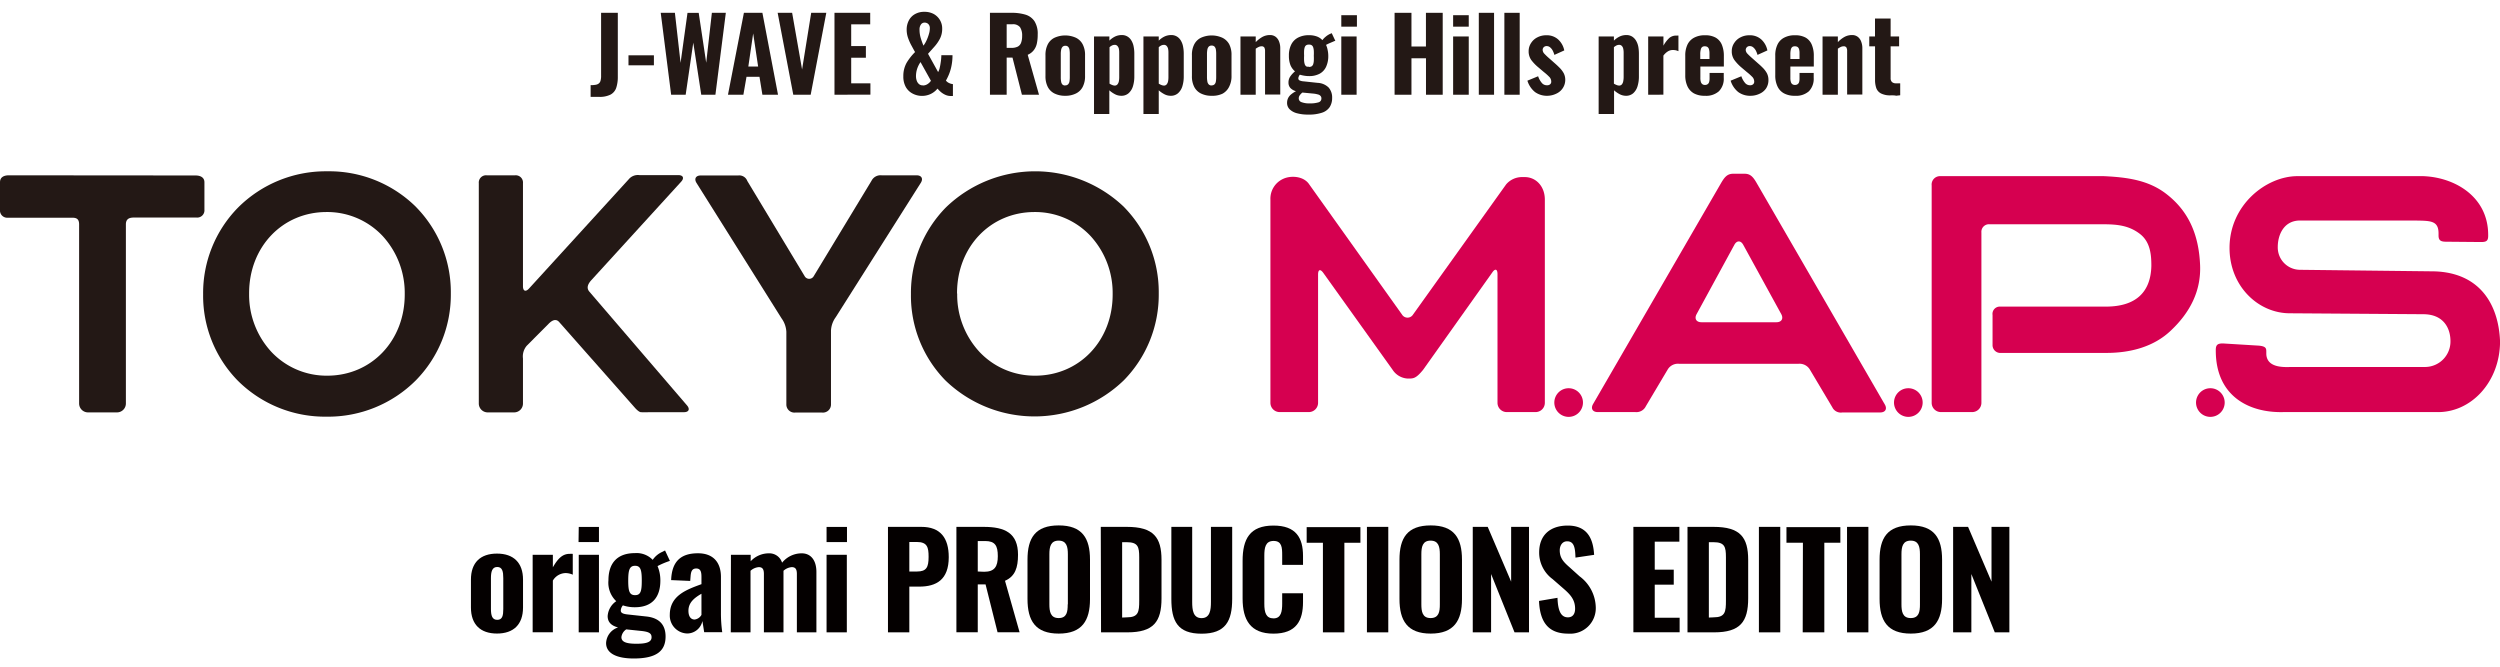 <svg id="レイヤー_1" data-name="レイヤー 1" xmlns="http://www.w3.org/2000/svg" width="480" height="128" viewBox="0 0 480 128"><path d="M380.43,77.34a1.78,1.78,0,0,1-1.78,1.78h-6a1.78,1.78,0,0,1-1.77-1.78V35.6a1.61,1.61,0,0,1,1.57-1.78h31.45c4.57.21,8.61.78,12,3.39,4.26,3.27,6.28,7.76,6.52,13.73.19,4.85-1.86,9-5.64,12.55-3.22,3.06-7.65,4.27-12.34,4.27H384.23a1.5,1.5,0,0,1-1.66-1.55V60.47a1.4,1.4,0,0,1,1.48-1.6H404.3c5.78,0,8.64-2.76,8.76-7.81,0-2.07-.16-4.59-2.21-6.16s-4.23-1.84-7-1.84H382a1.45,1.45,0,0,0-1.57,1.57Z" fill="#d60050"/><path d="M467.37,52.1l-25.87-.3a4.29,4.29,0,0,1-4.17-4.39c0-2.18,1.06-5,4.17-5.07h22.12c2.95.06,4.58-.05,4.58,2.47v.41c0,1,.5,1.19,1.49,1.19l6.67.06c1,0,1.37-.21,1.37-1.19v-.17c0-7.82-7.23-11.46-13.41-11.29h-23.2c-6,0-13.05,5.52-13.05,13.78,0,7.39,5.55,12.55,11.57,12.55h0l25.62.18c3.9,0,5.23,2.68,5.23,5.18a4.89,4.89,0,0,1-4.82,4.95h-25.6c-1.11,0-4.85.38-4.94-2.51v-.29c0-.7.05-1.17-1.48-1.3l-6.86-.42c-1,0-1.36.26-1.36,1.25v.12c0,8.77,6.4,12,13.05,11.81h29.31c6.65.19,12.22-5.8,12.22-13.6C479.72,58.42,476.11,52.35,467.37,52.1Z" fill="#d60050"/><path d="M296.61,77.34a1.78,1.78,0,0,1-1.78,1.78H289.3a1.78,1.78,0,0,1-1.78-1.78V52.64c0-1-.46-1.13-1-.33L273.24,71c-1.45,1.78-1.94,1.68-3,1.68A3.68,3.68,0,0,1,267.38,71L254.07,52.39c-.58-.8-1-.65-1,.33V77.34a1.78,1.78,0,0,1-1.78,1.78h-5.59a1.78,1.78,0,0,1-1.78-1.78v-39a4.18,4.18,0,0,1,2.45-4c1.47-.69,3.94-.55,5,1.06l17.82,25a1.24,1.24,0,0,0,2.11,0l17.88-25A4,4,0,0,1,292.29,34h.47c2.11,0,3.85,1.74,3.85,4.33Z" fill="#d60050"/><path d="M326.68,61.87c-1,0-1.4-.7-.93-1.56L333,47c.47-.86,1.23-.86,1.7,0L342,60.31c.47.86.06,1.56-.92,1.56Zm10.68-26.59c-.69-1.21-1.21-1.92-2.39-1.92h-2.2c-1.18,0-1.7.71-2.4,1.92l-24.5,42.3c-.49.85-.09,1.54.89,1.54H314A2,2,0,0,0,316,78l4.2-7.06a2.29,2.29,0,0,1,2.22-1.09H345.3A2.3,2.3,0,0,1,347.52,71l4.28,7.19a1.81,1.81,0,0,0,1.94,1H361c1,0,1.38-.69.88-1.54Z" fill="#d60050"/><path d="M303.93,77.28a2.75,2.75,0,1,1-2.75-2.74,2.75,2.75,0,0,1,2.75,2.74" fill="#d60050"/><path d="M369.15,77.28a2.75,2.75,0,1,1-2.75-2.74,2.75,2.75,0,0,1,2.75,2.74" fill="#d60050"/><path d="M427.14,77.28a2.75,2.75,0,1,1-2.74-2.74,2.75,2.75,0,0,1,2.74,2.74" fill="#d60050"/><path d="M47.83,56.29c0-8.88,6.39-15.58,14.87-15.58a14.58,14.58,0,0,1,10.79,4.63,16.17,16.17,0,0,1,4.22,11.08v.13c0,8.88-6.4,15.58-14.88,15.58A14.54,14.54,0,0,1,52.05,67.5a16.16,16.16,0,0,1-4.22-11.08Zm32.1-16.5a23.7,23.7,0,0,0-17.1-6.9,23.81,23.81,0,0,0-17.16,7A23.41,23.41,0,0,0,39,56.42v.13a23.29,23.29,0,0,0,6.62,16.5A23.72,23.72,0,0,0,62.7,80a23.82,23.82,0,0,0,17.17-7,23.44,23.44,0,0,0,6.69-16.57v-.13a23.34,23.34,0,0,0-6.63-16.5" fill="#231815"/><path d="M113.16,56c-.62-.72-.27-1.49.36-2.19l17.26-18.92c.64-.7.39-1.27-.56-1.27h-7.46a2.29,2.29,0,0,0-2.06.82L101.57,55.4c-.64.7-1.16.5-1.16-.45V35.17a1.39,1.39,0,0,0-1.51-1.51H93.44a1.39,1.39,0,0,0-1.51,1.51v42.3a1.71,1.71,0,0,0,1.71,1.71H98.7a1.7,1.7,0,0,0,1.71-1.71V68.83a3.15,3.15,0,0,1,.73-2.45l4.22-4.24c.67-.67,1.39-1,2-.31l14.56,16.48s.67.78,1.12.83a14.61,14.61,0,0,0,1.56,0h6.71c.94,0,1.21-.58.6-1.3Z" fill="#231815"/><path d="M169.28,33.66a1.94,1.94,0,0,0-1.95,1.05L156.25,53a1,1,0,0,1-1.77,0l-11-18.26a1.64,1.64,0,0,0-1.74-1.05h-7.2c-.95,0-1.31.65-.8,1.45l16.33,26a4.82,4.82,0,0,1,.91,2.56v14a1.55,1.55,0,0,0,1.72,1.51h5.13a1.55,1.55,0,0,0,1.72-1.51V63.45a4.75,4.75,0,0,1,.92-2.56l16.32-25.78c.51-.8.15-1.45-.8-1.45Z" fill="#231815"/><path d="M183.75,56.29c0-8.88,6.4-15.58,14.88-15.58a14.58,14.58,0,0,1,10.78,4.63,16.17,16.17,0,0,1,4.22,11.08v.13c0,8.88-6.4,15.58-14.88,15.58A14.54,14.54,0,0,1,188,67.5a16.16,16.16,0,0,1-4.22-11.08Zm32.11-16.5a24.65,24.65,0,0,0-34.27.06,23.46,23.46,0,0,0-6.69,16.57v.13a23.26,23.26,0,0,0,6.63,16.5A24.64,24.64,0,0,0,215.79,73a23.44,23.44,0,0,0,6.69-16.57v-.13a23.33,23.33,0,0,0-6.62-16.5" fill="#231815"/><path d="M1.71,33.66C.77,33.66,0,34,0,35v5.29a1.39,1.39,0,0,0,1.51,1.51H13.88c.95,0,1.31.37,1.31,1.32V77.47a1.71,1.71,0,0,0,1.72,1.71h5.55a1.71,1.71,0,0,0,1.71-1.71V43.09c0-1,.57-1.32,1.52-1.32H37.74a1.39,1.39,0,0,0,1.51-1.51V35c0-.94-.77-1.31-1.71-1.31Z" fill="#231815"/><path d="M113.4,18.6V16.35a5.19,5.19,0,0,0,.95-.07A1.28,1.28,0,0,0,115,16a1,1,0,0,0,.31-.54,3.22,3.22,0,0,0,.1-.91V2.46h3.21V14.72a6.63,6.63,0,0,1-.31,2.16,2.31,2.31,0,0,1-1.1,1.29,4.64,4.64,0,0,1-2.21.43Z" fill="#231815"/><path d="M120.67,12.54V10.62h4.88v1.92Z" fill="#231815"/><path d="M128.86,18.19l-2-15.73h2.72l1.09,9.61L132,2.47h2.15l1.44,9.58,1.09-9.59h2.68l-2,15.73h-2.72l-1.53-10-1.46,10Z" fill="#231815"/><path d="M139.77,18.19l3.06-15.73h3.55l3,15.73h-3l-.56-3.45h-2.49l-.6,3.45Zm3.91-5.42h1.88l-.95-6.35Z" fill="#231815"/><path d="M152.31,18.19l-3-15.73h2.78L154,13.34l1.75-10.88h2.9l-3,15.73Z" fill="#231815"/><path d="M160.22,18.19V2.46h6.86V4.67h-3.65V8.85h2.82v2.23h-2.82V16h3.69v2.17Z" fill="#231815"/><path d="M177.09,18.41a3.82,3.82,0,0,1-1.9-.46,3.17,3.17,0,0,1-1.3-1.29,4.08,4.08,0,0,1-.45-2,5.16,5.16,0,0,1,.64-2.62A10.46,10.46,0,0,1,175.69,10c-.26-.46-.51-.93-.77-1.4a9.74,9.74,0,0,1-.61-1.43,4.81,4.81,0,0,1-.23-1.44,3.78,3.78,0,0,1,.4-1.77,2.93,2.93,0,0,1,1.16-1.23,3.52,3.52,0,0,1,1.86-.46,3.66,3.66,0,0,1,1.76.41,3.15,3.15,0,0,1,1.64,2.84,4.11,4.11,0,0,1-.45,1.94A7.4,7.4,0,0,1,179.37,9l-1.19,1.33,1.94,3.51a3,3,0,0,0,.32-.89c.09-.38.15-.78.21-1.21s.08-.81.09-1.14h2.14a10.2,10.2,0,0,1-.17,1.91,8.75,8.75,0,0,1-.44,1.59,10.2,10.2,0,0,1-.65,1.37,1.5,1.5,0,0,0,.58.46,2.13,2.13,0,0,0,.76.22v2.28l-.25,0-.24,0a2.47,2.47,0,0,1-1-.24,3.78,3.78,0,0,1-.83-.53,6.49,6.49,0,0,1-.64-.65,3.77,3.77,0,0,1-1.24,1A3.84,3.84,0,0,1,177.09,18.41Zm.1-2a1.6,1.6,0,0,0,.89-.26,2.23,2.23,0,0,0,.66-.64l-2-3.59a5,5,0,0,0-.66,1.33,4.52,4.52,0,0,0-.21,1.35,2.59,2.59,0,0,0,.15.91,1.49,1.49,0,0,0,.45.65A1.07,1.07,0,0,0,177.19,16.39Zm.11-7.64a5.29,5.29,0,0,0,.59-1,7.81,7.81,0,0,0,.45-1.2,3.77,3.77,0,0,0,.19-1.14,1.1,1.1,0,0,0-.29-.81,1,1,0,0,0-.7-.28.84.84,0,0,0-.73.38,1.6,1.6,0,0,0-.26,1,5.56,5.56,0,0,0,.24,1.61A14.87,14.87,0,0,0,177.3,8.75Z" fill="#231815"/><path d="M190.07,18.19V2.46h4.08a9.15,9.15,0,0,1,2.73.35,3.19,3.19,0,0,1,1.75,1.28,4.47,4.47,0,0,1,.61,2.52,8.05,8.05,0,0,1-.16,1.72,3.23,3.23,0,0,1-.59,1.3,2.89,2.89,0,0,1-1.17.89l2.17,7.67h-3.28l-1.81-7.13h-1.12v7.13Zm3.21-9h.93a2.58,2.58,0,0,0,1.22-.25,1.38,1.38,0,0,0,.63-.77,3.62,3.62,0,0,0,.19-1.27,2.9,2.9,0,0,0-.4-1.67,1.7,1.7,0,0,0-1.49-.57h-1.08Z" fill="#231815"/><path d="M204.52,18.39a4.51,4.51,0,0,1-2.06-.44,2.88,2.88,0,0,1-1.29-1.27,4.48,4.48,0,0,1-.44-2.08v-4a4.48,4.48,0,0,1,.44-2.08,2.88,2.88,0,0,1,1.29-1.27,5,5,0,0,1,4.12,0,2.9,2.9,0,0,1,1.3,1.27,4.35,4.35,0,0,1,.45,2.08v4a4.35,4.35,0,0,1-.45,2.08,2.9,2.9,0,0,1-1.3,1.27A4.48,4.48,0,0,1,204.52,18.39Zm0-2a.7.7,0,0,0,.56-.21,1,1,0,0,0,.26-.56,5.13,5.13,0,0,0,.06-.83V10.36a5,5,0,0,0-.06-.83A1.12,1.12,0,0,0,205.1,9a.7.7,0,0,0-.56-.21A.73.73,0,0,0,204,9a1.12,1.12,0,0,0-.26.57,4,4,0,0,0-.07.83v4.45a4.15,4.15,0,0,0,.07.83,1,1,0,0,0,.26.56A.73.73,0,0,0,204.54,16.41Z" fill="#231815"/><path d="M210.05,21.89V7H213V7.8A4.08,4.08,0,0,1,214.12,7a3,3,0,0,1,1.24-.27,2.06,2.06,0,0,1,1.14.3,2.19,2.19,0,0,1,.76.81A3.41,3.41,0,0,1,217.67,9a6.75,6.75,0,0,1,.12,1.27v4.39a6.27,6.27,0,0,1-.27,1.92,2.94,2.94,0,0,1-.83,1.32,2.07,2.07,0,0,1-1.43.49,2.59,2.59,0,0,1-1.17-.29,5.28,5.28,0,0,1-1.1-.76v4.55ZM214,16.43a.66.66,0,0,0,.55-.23,1.35,1.35,0,0,0,.27-.59,4.18,4.18,0,0,0,.07-.82v-4.7a3.38,3.38,0,0,0-.07-.74,1.17,1.17,0,0,0-.28-.53.67.67,0,0,0-.52-.21,1.25,1.25,0,0,0-.53.13,2.37,2.37,0,0,0-.46.32v7a2.54,2.54,0,0,0,.46.24A1.44,1.44,0,0,0,214,16.43Z" fill="#231815"/><path d="M219.54,21.89V7h2.94V7.8A4.08,4.08,0,0,1,223.61,7a3,3,0,0,1,1.24-.27,2.06,2.06,0,0,1,1.14.3,2.19,2.19,0,0,1,.76.81A3.41,3.41,0,0,1,227.16,9a6.75,6.75,0,0,1,.12,1.27v4.39a6.27,6.27,0,0,1-.27,1.92,2.94,2.94,0,0,1-.83,1.32,2.07,2.07,0,0,1-1.43.49,2.59,2.59,0,0,1-1.17-.29,5.28,5.28,0,0,1-1.1-.76v4.55Zm3.91-5.46a.66.66,0,0,0,.55-.23,1.35,1.35,0,0,0,.27-.59,4.18,4.18,0,0,0,.07-.82v-4.7a3.38,3.38,0,0,0-.07-.74,1.17,1.17,0,0,0-.28-.53.67.67,0,0,0-.52-.21,1.25,1.25,0,0,0-.53.13,2.37,2.37,0,0,0-.46.32v7a2.54,2.54,0,0,0,.46.24A1.44,1.44,0,0,0,223.45,16.43Z" fill="#231815"/><path d="M232.64,18.39a4.48,4.48,0,0,1-2.06-.44,2.88,2.88,0,0,1-1.29-1.27,4.36,4.36,0,0,1-.44-2.08v-4a4.36,4.36,0,0,1,.44-2.08,2.88,2.88,0,0,1,1.29-1.27,5,5,0,0,1,4.12,0A3,3,0,0,1,236,8.48a4.35,4.35,0,0,1,.45,2.08v4a4.35,4.35,0,0,1-.45,2.08A3,3,0,0,1,234.7,18,4.51,4.51,0,0,1,232.64,18.39Zm0-2a.73.73,0,0,0,.56-.21,1,1,0,0,0,.25-.56,5.13,5.13,0,0,0,.06-.83V10.36a5,5,0,0,0-.06-.83,1.11,1.11,0,0,0-.25-.57.73.73,0,0,0-.56-.21.74.74,0,0,0-.57.21,1.2,1.2,0,0,0-.26.57,4.86,4.86,0,0,0-.07.83v4.45a5,5,0,0,0,.07.83,1.08,1.08,0,0,0,.26.56A.74.74,0,0,0,232.66,16.41Z" fill="#231815"/><path d="M238.17,18.19V7h2.93V8.09a5.64,5.64,0,0,1,1.28-1,3,3,0,0,1,1.43-.36,1.77,1.77,0,0,1,1.13.35,2.06,2.06,0,0,1,.65.92,3.49,3.49,0,0,1,.22,1.29v8.86h-2.92V9.82a1.44,1.44,0,0,0-.14-.7.61.61,0,0,0-.56-.23,1.34,1.34,0,0,0-.51.12,4,4,0,0,0-.58.34v8.84Z" fill="#231815"/><path d="M251.16,22a7.86,7.86,0,0,1-2.12-.25,3.15,3.15,0,0,1-1.41-.75,1.69,1.69,0,0,1-.51-1.27,2.07,2.07,0,0,1,.22-.94,2.29,2.29,0,0,1,.63-.73,5,5,0,0,1,.86-.55,2.33,2.33,0,0,1-1.06-.6,1.49,1.49,0,0,1-.38-1.05,2,2,0,0,1,.33-1.16,4.89,4.89,0,0,1,.92-1,3.13,3.13,0,0,1-.88-1.21,4.94,4.94,0,0,1-.29-1.81,4.59,4.59,0,0,1,.45-2.13,3,3,0,0,1,1.31-1.33,4.36,4.36,0,0,1,2.09-.46,4.27,4.27,0,0,1,1.51.24,2.68,2.68,0,0,1,1.07.71,3.13,3.13,0,0,1,.57-.61,3.77,3.77,0,0,1,.83-.56l.39-.17.7,1.48c-.13,0-.31.1-.53.19l-.68.29c-.23.11-.42.2-.58.29a4,4,0,0,1,.31,1,5.33,5.33,0,0,1,.12,1.12,4.85,4.85,0,0,1-.41,2.06,2.89,2.89,0,0,1-1.22,1.34,4.18,4.18,0,0,1-2.08.47,5.34,5.34,0,0,1-.92-.08,6.33,6.33,0,0,1-.83-.19,1.27,1.27,0,0,0-.2.34.85.85,0,0,0-.09.38.42.42,0,0,0,.22.37,2.16,2.16,0,0,0,.81.19l2.7.29a3.2,3.2,0,0,1,2.09.9,2.88,2.88,0,0,1,.67,2,3.18,3.18,0,0,1-.47,1.75,2.83,2.83,0,0,1-1.48,1.08A7.88,7.88,0,0,1,251.16,22Zm.35-2.15a5.27,5.27,0,0,0,1.64-.2.75.75,0,0,0,.56-.76.68.68,0,0,0-.15-.45.89.89,0,0,0-.5-.3,4.77,4.77,0,0,0-1-.18l-2-.19a2.2,2.2,0,0,0-.35.33,1.55,1.55,0,0,0-.26.37,1,1,0,0,0-.09.42.76.76,0,0,0,.49.71A4.15,4.15,0,0,0,251.51,19.85Zm-.19-7a1,1,0,0,0,.5-.11.8.8,0,0,0,.3-.37,2.56,2.56,0,0,0,.13-.66,9.37,9.37,0,0,0,0-1,9,9,0,0,0,0-1,2.75,2.75,0,0,0-.13-.66.78.78,0,0,0-.3-.38.93.93,0,0,0-.5-.11,1,1,0,0,0-.5.11.75.75,0,0,0-.3.37,2.56,2.56,0,0,0-.13.66,9.17,9.17,0,0,0,0,1,8.77,8.77,0,0,0,0,1,2.75,2.75,0,0,0,.13.66.84.84,0,0,0,.29.39A1,1,0,0,0,251.32,12.81Z" fill="#231815"/><path d="M257.53,5.12V2.92h3v2.2Zm0,13.07V7h2.94V18.19Z" fill="#231815"/><path d="M267.76,18.19V2.46H271V8.93h2.78V2.46H277V18.19h-3.21v-7H271v7Z" fill="#231815"/><path d="M279,5.12V2.92h3v2.2Zm0,13.07V7H282V18.19Z" fill="#231815"/><path d="M283.93,18.19V2.46h2.93V18.19Z" fill="#231815"/><path d="M288.84,18.19V2.46h2.94V18.19Z" fill="#231815"/><path d="M297.13,18.39a3.91,3.91,0,0,1-2.4-.71,4.51,4.51,0,0,1-1.47-2.19l2.06-.85a3.78,3.78,0,0,0,.7,1.27,1.23,1.23,0,0,0,1,.46.84.84,0,0,0,.61-.19.64.64,0,0,0,.21-.51,1.32,1.32,0,0,0-.31-.84,10.41,10.41,0,0,0-1.11-1l-1.05-.89A8.33,8.33,0,0,1,294,11.52a2.87,2.87,0,0,1-.5-1.72A2.81,2.81,0,0,1,294,8.21a3,3,0,0,1,1.22-1.06,3.65,3.65,0,0,1,1.67-.38,3.26,3.26,0,0,1,2.26.79,3.87,3.87,0,0,1,1.19,2.12l-1.9.86a4.12,4.12,0,0,0-.31-.81,2.08,2.08,0,0,0-.5-.63,1,1,0,0,0-.67-.25.76.76,0,0,0-.56.21.75.75,0,0,0-.21.55,1.15,1.15,0,0,0,.35.73,12.8,12.8,0,0,0,1,.94l1.05.93c.31.27.61.56.91.86a4.76,4.76,0,0,1,.74,1,2.77,2.77,0,0,1,.29,1.28A2.86,2.86,0,0,1,300,17a2.94,2.94,0,0,1-1.23,1A4,4,0,0,1,297.13,18.39Z" fill="#231815"/><path d="M306.94,21.89V7h2.93V7.8A4,4,0,0,1,311,7a3,3,0,0,1,1.23-.27,2.07,2.07,0,0,1,1.15.3,2.37,2.37,0,0,1,.76.81A3.65,3.65,0,0,1,314.56,9a7.69,7.69,0,0,1,.11,1.27v4.39a6.27,6.27,0,0,1-.27,1.92,2.92,2.92,0,0,1-.82,1.32,2.07,2.07,0,0,1-1.43.49A2.64,2.64,0,0,1,311,18.1a5.56,5.56,0,0,1-1.1-.76v4.55Zm3.91-5.46a.67.67,0,0,0,.55-.23,1.34,1.34,0,0,0,.26-.59,4.15,4.15,0,0,0,.08-.82v-4.7a3.36,3.36,0,0,0-.08-.74,1.07,1.07,0,0,0-.27-.53.68.68,0,0,0-.53-.21,1.21,1.21,0,0,0-.52.13,2.44,2.44,0,0,0-.47.32v7a2.61,2.61,0,0,0,.47.24A1.4,1.4,0,0,0,310.85,16.43Z" fill="#231815"/><path d="M316.45,18.19V7h2.93V8.77A5.71,5.71,0,0,1,320.5,7.3a2,2,0,0,1,1.31-.47h.25a.49.49,0,0,1,.2,0v3a2.8,2.8,0,0,0-.49-.17,2.6,2.6,0,0,0-.56-.06,1.81,1.81,0,0,0-1,.28,3.15,3.15,0,0,0-.84.8v7.5Z" fill="#231815"/><path d="M327.32,18.39a4.24,4.24,0,0,1-2.08-.46A3,3,0,0,1,324,16.59a4.93,4.93,0,0,1-.43-2.13V10.69A4.85,4.85,0,0,1,324,8.55a2.92,2.92,0,0,1,1.28-1.32,4.26,4.26,0,0,1,2.06-.46,4.08,4.08,0,0,1,2.08.46,2.83,2.83,0,0,1,1.18,1.37,5.58,5.58,0,0,1,.38,2.17v2h-4.51v2.18a2.6,2.6,0,0,0,.1.8.86.86,0,0,0,.31.43.82.82,0,0,0,.48.13.86.86,0,0,0,.48-.13.76.76,0,0,0,.3-.39,2.35,2.35,0,0,0,.1-.72V14h2.72v.93a3.39,3.39,0,0,1-.94,2.6A3.7,3.7,0,0,1,327.32,18.39Zm-.87-7.06h1.77v-1.1a2.76,2.76,0,0,0-.1-.79.83.83,0,0,0-.3-.43,1,1,0,0,0-.52-.12.77.77,0,0,0-.47.13.8.8,0,0,0-.28.48,3.47,3.47,0,0,0-.1,1Z" fill="#231815"/><path d="M336.15,18.39a3.87,3.87,0,0,1-2.4-.71,4.51,4.51,0,0,1-1.47-2.19l2.06-.85a3.78,3.78,0,0,0,.7,1.27,1.23,1.23,0,0,0,.95.46.84.84,0,0,0,.61-.19.64.64,0,0,0,.21-.51,1.32,1.32,0,0,0-.31-.84,10.41,10.41,0,0,0-1.11-1l-1.05-.89A8.33,8.33,0,0,1,333,11.52a2.87,2.87,0,0,1-.5-1.72A2.73,2.73,0,0,1,333,8.21a3,3,0,0,1,1.22-1.06,3.61,3.61,0,0,1,1.66-.38,3.27,3.27,0,0,1,2.27.79,3.87,3.87,0,0,1,1.19,2.12l-1.9.86a4.12,4.12,0,0,0-.31-.81,2.08,2.08,0,0,0-.5-.63,1,1,0,0,0-.67-.25.74.74,0,0,0-.78.76,1.12,1.12,0,0,0,.36.73c.24.26.58.57,1,.94l1.05.93c.32.27.62.56.92.86a4.76,4.76,0,0,1,.74,1,2.77,2.77,0,0,1,.29,1.28,2.86,2.86,0,0,1-.47,1.65,2.94,2.94,0,0,1-1.23,1A4,4,0,0,1,336.15,18.39Z" fill="#231815"/><path d="M344.62,18.39a4.24,4.24,0,0,1-2.08-.46,2.88,2.88,0,0,1-1.26-1.34,4.79,4.79,0,0,1-.43-2.13V10.69a4.72,4.72,0,0,1,.43-2.14,2.87,2.87,0,0,1,1.28-1.32,4.26,4.26,0,0,1,2.06-.46,4.11,4.11,0,0,1,2.08.46,2.81,2.81,0,0,1,1.17,1.37,5.4,5.4,0,0,1,.38,2.17v2h-4.5v2.18a2.6,2.6,0,0,0,.1.8.79.79,0,0,0,.3.43.83.83,0,0,0,.49.13.86.86,0,0,0,.48-.13.76.76,0,0,0,.3-.39,2.39,2.39,0,0,0,.09-.72V14h2.72v.93a3.43,3.43,0,0,1-.93,2.6A3.7,3.7,0,0,1,344.62,18.39Zm-.87-7.06h1.76v-1.1a2.81,2.81,0,0,0-.09-.79.83.83,0,0,0-.3-.43,1,1,0,0,0-.52-.12.82.82,0,0,0-.48.13.91.91,0,0,0-.28.48,4,4,0,0,0-.09,1Z" fill="#231815"/><path d="M349.93,18.19V7h2.94V8.09a5.38,5.38,0,0,1,1.27-1,3,3,0,0,1,1.43-.36,1.77,1.77,0,0,1,1.13.35,2,2,0,0,1,.65.92,3.49,3.49,0,0,1,.22,1.29v8.86h-2.92V9.82a1.33,1.33,0,0,0-.14-.7.6.6,0,0,0-.56-.23,1.34,1.34,0,0,0-.51.12,3.42,3.42,0,0,0-.57.34v8.84Z" fill="#231815"/><path d="M363,18.31a3.86,3.86,0,0,1-1.83-.36,1.89,1.89,0,0,1-.91-1,4.7,4.7,0,0,1-.25-1.65V8.89h-1.11V7H360V3.56h3V7h1.63V8.89H363V15a1,1,0,0,0,.26.75A1.1,1.1,0,0,0,364,16a3.19,3.19,0,0,0,.45,0l.39,0v2.29l-.78.09C363.71,18.29,363.37,18.31,363,18.31Z" fill="#231815"/><path d="M90.42,116.64v-5.35c0-3.27,1.81-5,5-5s5,1.76,5,5v5.35c0,3.27-1.83,5-5,5S90.42,119.91,90.42,116.64Zm6.21.29V111c0-1.26-.18-2.14-1.16-2.14s-1.21.9-1.21,2.14v5.9c0,1.23.21,2.11,1.21,2.11S96.63,118.16,96.63,116.93Z" fill="#040000"/><path d="M102.27,106.52h3.88v2.4c1-1.73,1.88-2.58,3.22-2.58a5.39,5.39,0,0,1,.6,0v4a3.39,3.39,0,0,0-1.4-.31,2.92,2.92,0,0,0-2.42,1.44v9.92h-3.88Z" fill="#040000"/><path d="M111.12,101.17H115v2.91h-3.92Zm0,5.35H115v14.89h-3.89Z" fill="#040000"/><path d="M116.37,123.47a3.3,3.3,0,0,1,2.3-3c-1.27-.33-2-1-2-2.18a3.74,3.74,0,0,1,1.65-2.86,4.88,4.88,0,0,1-1.5-4c0-3.4,1.78-5.23,5.08-5.23a4.3,4.3,0,0,1,3.42,1.29,4.38,4.38,0,0,1,1.86-1.54l.51-.26.93,2a15.21,15.21,0,0,0-2.37,1,7.1,7.1,0,0,1,.54,2.78c0,3.19-1.57,5.12-4.89,5.12a7,7,0,0,1-2.3-.36,1.61,1.61,0,0,0-.41,1c0,.42.36.65,1.37.75l3.58.39c2.5.28,3.65,1.65,3.65,3.84,0,2.78-1.75,4.22-6.13,4.22C118.51,126.43,116.37,125.5,116.37,123.47Zm8.73-1.11c0-.77-.48-1.08-2.18-1.24l-2.68-.28a2.07,2.07,0,0,0-.93,1.49c0,.85.77,1.27,2.88,1.27C124.07,123.6,125.1,123.31,125.1,122.36Zm-1.88-10.87c0-2-.2-2.86-1.28-2.86s-1.32.83-1.32,2.86.24,2.78,1.32,2.78S123.22,113.47,123.22,111.49Z" fill="#040000"/><path d="M128.6,118.06c0-3.71,3.2-4.84,6.08-5.9v-1.39c0-1-.18-1.62-1-1.62s-1,.59-1.08,1.39l-.08,1-3.66-.16c.13-3.52,1.78-5.15,5.15-5.15,3,0,4.41,1.83,4.41,4.54v6.92a26.56,26.56,0,0,0,.25,3.69H135.2c-.11-.75-.29-1.83-.34-2.14a3,3,0,0,1-2.88,2.39A3.44,3.44,0,0,1,128.6,118.06Zm6.08,0V114c-1.44.83-2.5,1.73-2.5,3.27,0,1.06.44,1.68,1.19,1.68A1.75,1.75,0,0,0,134.68,118.06Z" fill="#040000"/><path d="M140.34,106.52h3.79v1.24a4.77,4.77,0,0,1,3.5-1.52,2.55,2.55,0,0,1,2.53,1.8,4.84,4.84,0,0,1,3.78-1.8c1.68,0,2.81,1.26,2.81,3.58v11.59H153V110.2c0-1-.34-1.31-1-1.31a2.68,2.68,0,0,0-1.57.7v11.82h-3.76V110.2c0-1-.34-1.31-1-1.31a2.68,2.68,0,0,0-1.57.7v11.82h-3.79Z" fill="#040000"/><path d="M158.7,101.17h3.92v2.91H158.7Zm0,5.35h3.89v14.89h-3.89Z" fill="#040000"/><path d="M170.49,101.16h6.42c3.63,0,5.25,2.1,5.25,5.82,0,4.35-2.4,5.65-5.67,5.65h-1.9v8.78h-4.1Zm5.57,8.57c1.83,0,2.23-.82,2.23-2.82,0-1.8-.23-2.85-2.26-2.85h-1.44v5.67Z" fill="#040000"/><path d="M183.63,101.16h5.25c4.08,0,6.58,1.2,6.58,5.35,0,2.47-.55,4.15-2.5,5l2.8,9.88h-4.23l-2.3-9.18h-1.5v9.18h-4.1Zm5.33,8.62c2,0,2.62-1,2.62-3s-.52-2.9-2.42-2.9h-1.43v5.85Z" fill="#040000"/><path d="M197.28,115v-7.55c0-4.15,1.5-6.57,6-6.57s6,2.45,6,6.57v7.58c0,4.12-1.52,6.62-6,6.62S197.28,119.18,197.28,115Zm7.75,1v-9.58c0-1.4-.22-2.62-1.77-2.62s-1.78,1.22-1.78,2.62v9.58c0,1.37.18,2.67,1.78,2.67S205,117.43,205,116.06Z" fill="#040000"/><path d="M211.35,101.16h5c5.13,0,6.66,2,6.66,6.35v7.37c0,4.5-1.53,6.53-6.56,6.53h-5.05Zm5,17.37c2.25,0,2.38-1.07,2.38-3.2V107c0-2-.23-2.9-2.4-2.9h-.88v14.47Z" fill="#040000"/><path d="M224.9,115V101.16h4v14.42c0,1.55.18,3.1,1.8,3.1s1.8-1.55,1.8-3.1V101.16h4.08V115c0,4.25-1.28,6.67-5.88,6.67S224.9,119.26,224.9,115Z" fill="#040000"/><path d="M238.58,114.93v-7.25c0-4.17,1.37-6.77,5.92-6.77,4.35,0,5.68,2.35,5.68,5.85v1.7h-4v-1.88c0-1.42-.05-2.72-1.65-2.72s-1.78,1.35-1.78,2.85v9.2c0,1.72.33,2.82,1.78,2.82s1.65-1.35,1.65-2.82v-2h4v1.68c0,3.52-1.25,6.07-5.68,6.07S238.58,119,238.58,114.93Z" fill="#040000"/><path d="M254,104.21h-3.12v-3H261.2v3h-3.08v17.2H254Z" fill="#040000"/><path d="M262.45,101.16h4.1v20.25h-4.1Z" fill="#040000"/><path d="M268.7,115v-7.55c0-4.15,1.5-6.57,6-6.57s6,2.45,6,6.57v7.58c0,4.12-1.53,6.62-6,6.62S268.7,119.18,268.7,115Zm7.75,1v-9.58c0-1.4-.23-2.62-1.78-2.62s-1.77,1.22-1.77,2.62v9.58c0,1.37.17,2.67,1.77,2.67S276.45,117.43,276.45,116.06Z" fill="#040000"/><path d="M282.77,101.16h2.87l4.5,10.52V101.16h3.43v20.25h-2.78l-4.5-11.2v11.2h-3.52Z" fill="#040000"/><path d="M295.49,115.38l3.55-.6c.08,2.53.68,3.75,2,3.75,1,0,1.38-.77,1.38-1.65,0-1.72-.88-2.7-2.23-3.87l-2.1-1.83a6.3,6.3,0,0,1-2.57-5.12c0-3.33,2.12-5.15,5.5-5.15,4.07,0,4.9,3,5.05,5.62l-3.58.53c-.05-1.85-.25-3.13-1.6-3.13-.95,0-1.42.85-1.42,1.73,0,1.45.7,2.22,1.82,3.2l2,1.8a7.63,7.63,0,0,1,3.1,6,4.89,4.89,0,0,1-5.22,5C297.47,121.68,295.67,119.68,295.49,115.38Z" fill="#040000"/><path d="M313.61,101.16h8.83V104h-4.73v5.37h3.65v2.88h-3.65v6.35h4.78v2.8h-8.88Z" fill="#040000"/><path d="M324,101.16h5c5.13,0,6.65,2,6.65,6.35v7.37c0,4.5-1.52,6.53-6.55,6.53H324Zm5,17.37c2.25,0,2.38-1.07,2.38-3.2V107c0-2-.23-2.9-2.4-2.9h-.88v14.47Z" fill="#040000"/><path d="M337.71,101.16h4.1v20.25h-4.1Z" fill="#040000"/><path d="M346.16,104.21H343v-3h10.35v3h-3.08v17.2h-4.15Z" fill="#040000"/><path d="M354.63,101.16h4.1v20.25h-4.1Z" fill="#040000"/><path d="M360.88,115v-7.55c0-4.15,1.5-6.57,6-6.57s6,2.45,6,6.57v7.58c0,4.12-1.52,6.62-6,6.62S360.88,119.18,360.88,115Zm7.75,1v-9.58c0-1.4-.22-2.62-1.77-2.62s-1.78,1.22-1.78,2.62v9.58c0,1.37.18,2.67,1.78,2.67S368.63,117.43,368.63,116.06Z" fill="#040000"/><path d="M375,101.16h2.87l4.5,10.52V101.16h3.43v20.25H383l-4.5-11.2v11.2H375Z" fill="#040000"/></svg>